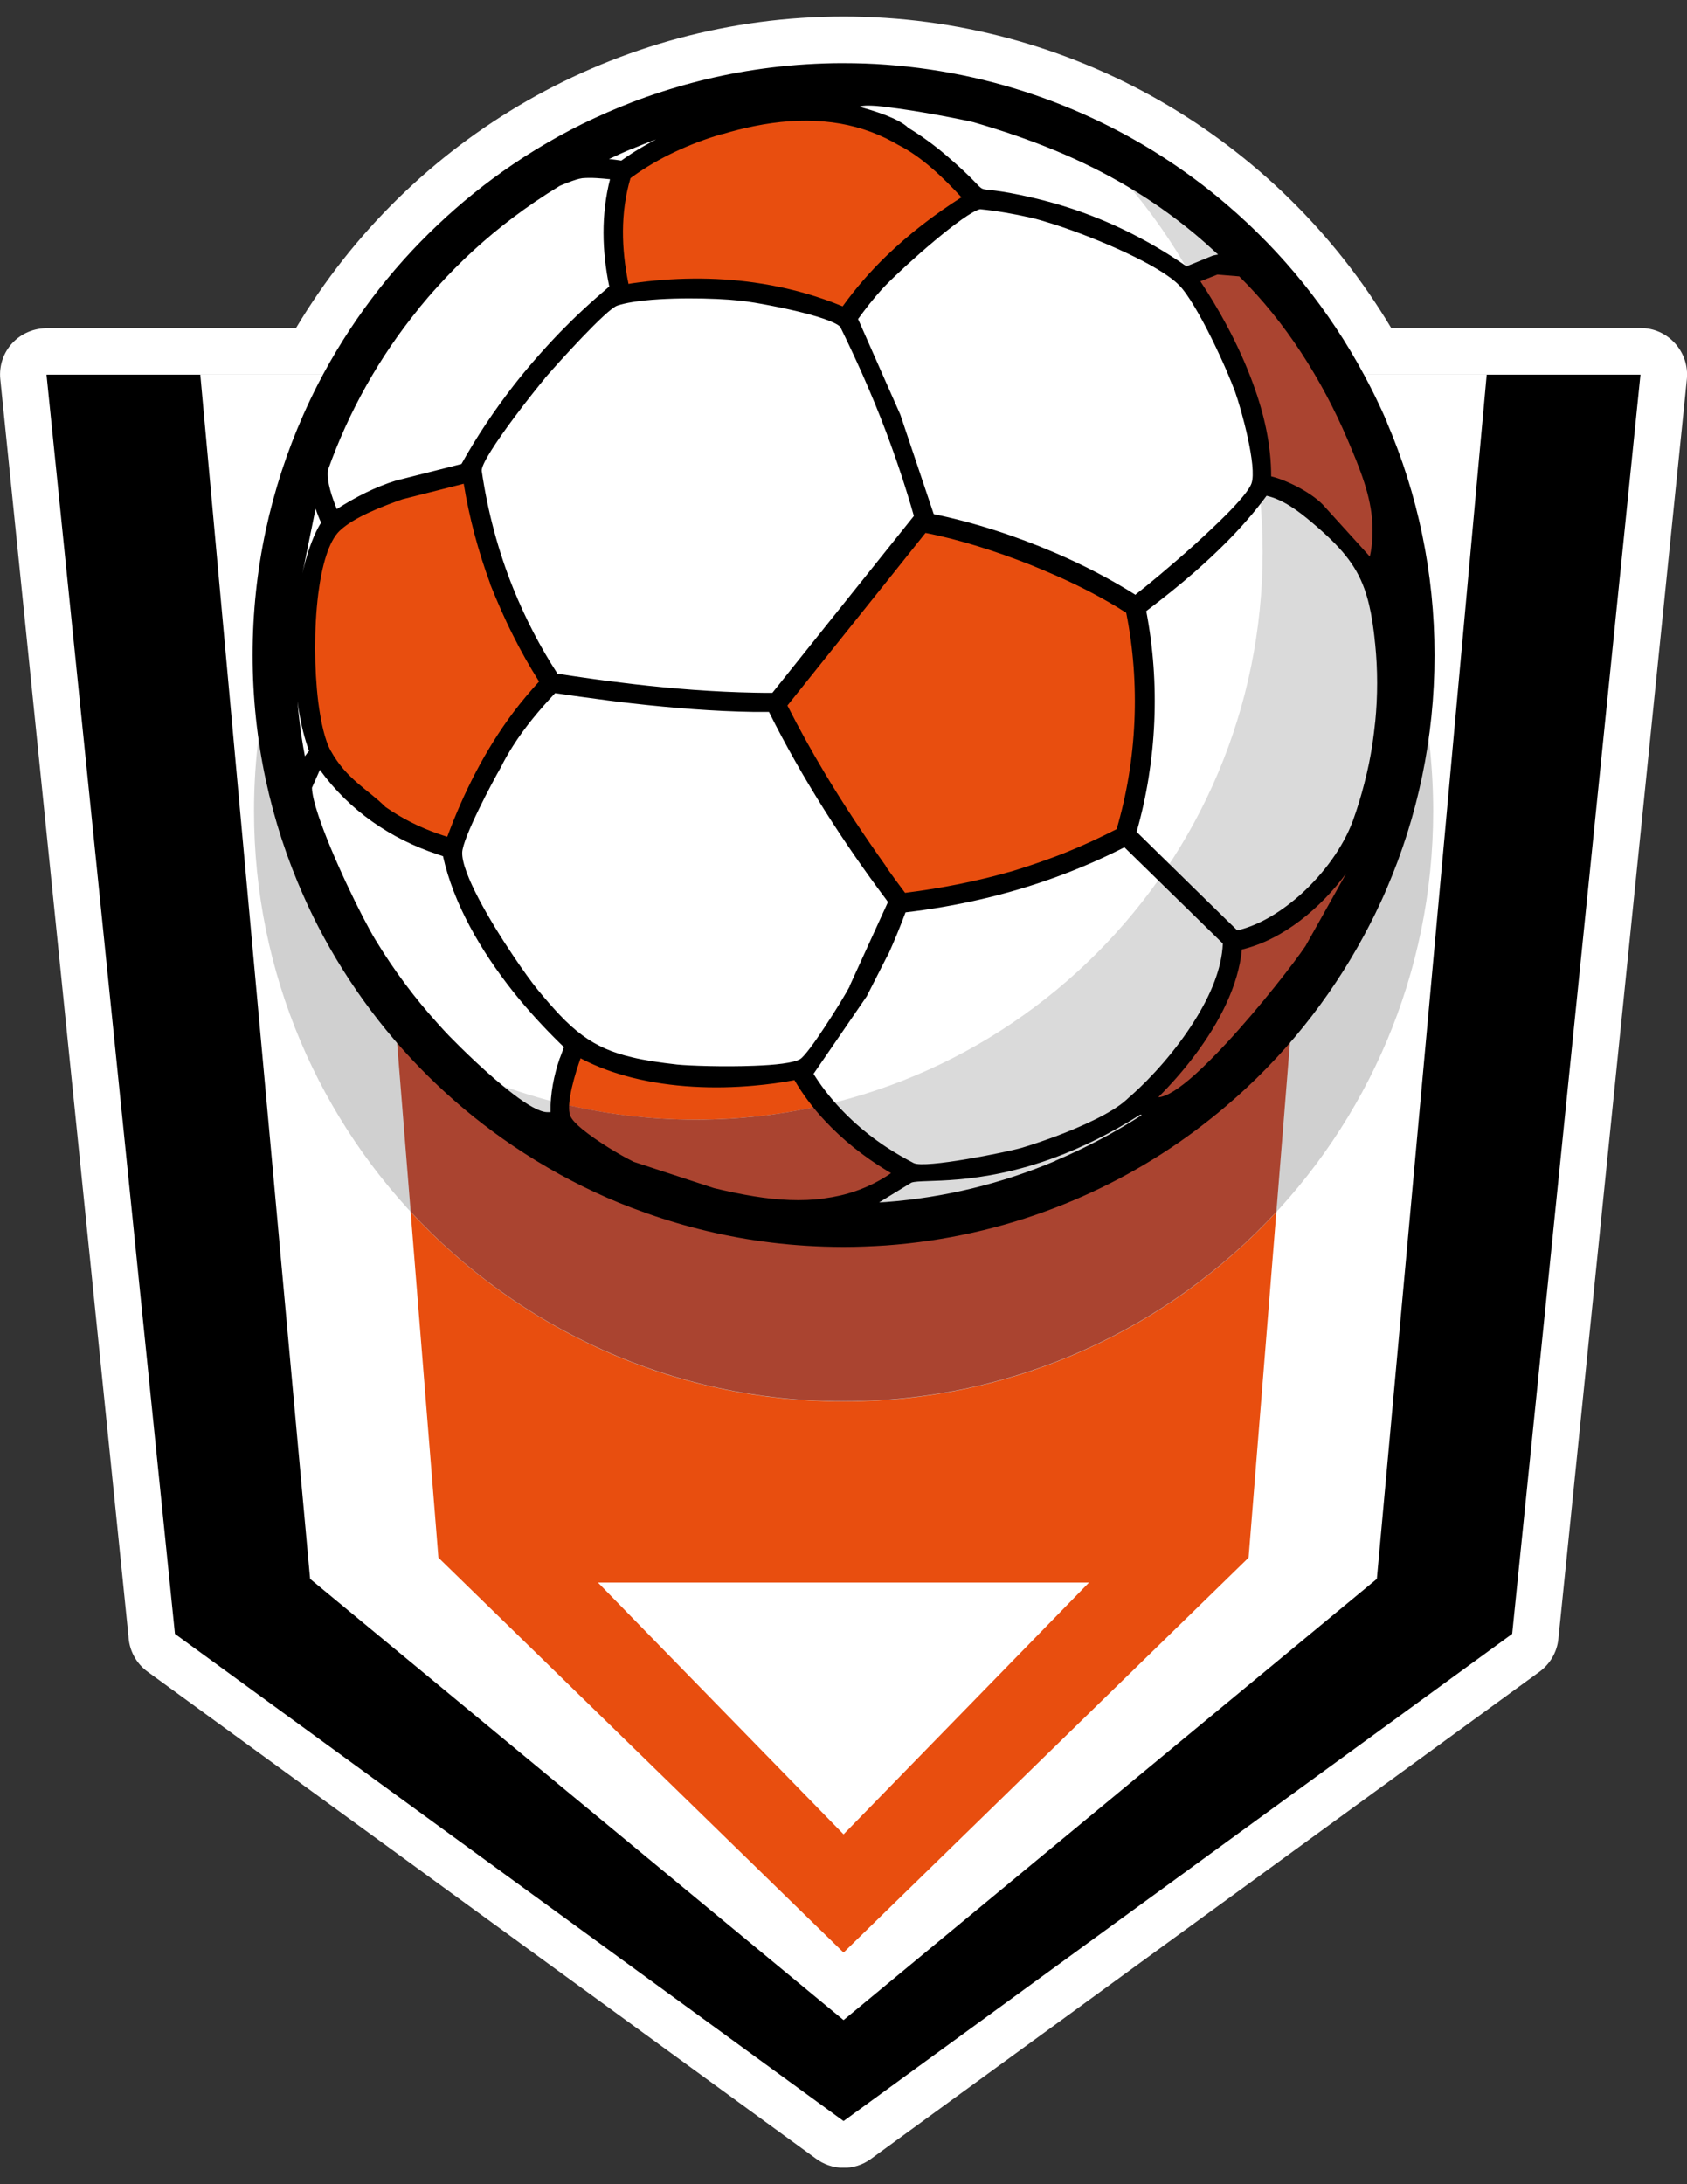 <svg width="51" height="66" viewBox="0 0 51 66" fill="none" xmlns="http://www.w3.org/2000/svg">
<rect x="0" y="0" width="51" height="66" fill="#333333" stroke="none"/>
<g id="logo" clip-path="url(#clip0_3784_2981)">
<path id="Vector" fill-rule="evenodd" clip-rule="evenodd" d="M25.502 0.5C32.355 0.5 38.604 4.128 42.058 9.912H49.598C50.428 9.912 51.078 10.632 50.995 11.463L47.112 49.519C47.071 49.934 46.849 50.29 46.54 50.516L26.328 65.237C25.816 65.611 25.133 65.583 24.654 65.218L4.464 50.516C4.1 50.253 3.901 49.847 3.883 49.431L0.009 11.459C-0.074 10.623 0.576 9.894 1.476 9.917H8.946C12.4 4.128 18.649 0.5 25.502 0.5Z" fill="white"/>
<g id="Group">
<path id="Vector_2" fill-rule="evenodd" clip-rule="evenodd" d="M25.502 64.092L5.289 49.371L1.406 11.32H49.593L45.715 49.371L25.502 64.092Z" fill="black"/>
<path id="Vector_3" fill-rule="evenodd" clip-rule="evenodd" d="M25.502 61.041L41.624 47.709L44.945 11.32H6.055L9.375 47.709L25.502 61.041Z" fill="white"/>
<path id="Vector_4" fill-rule="evenodd" clip-rule="evenodd" d="M25.502 59.001L37.746 47.068L40.619 11.32H10.381L13.254 47.068L25.502 59.001Z" fill="#E84E0F"/>
<path id="Vector_5" fill-rule="evenodd" clip-rule="evenodd" d="M25.502 55.428L32.922 47.82H18.077L25.502 55.428Z" fill="white"/>
</g>
<g id="Group_2">
<path id="Vector_6" fill-rule="evenodd" clip-rule="evenodd" d="M37.502 11.32H13.499C9.925 14.584 7.679 19.283 7.679 24.509C7.679 34.359 15.661 42.35 25.503 42.35C35.344 42.35 43.327 34.359 43.327 24.509C43.327 19.283 41.081 14.584 37.507 11.32H37.502Z" fill="#D0D0D0"/>
<path id="Vector_7" fill-rule="evenodd" clip-rule="evenodd" d="M38.586 36.617L40.352 14.644C39.54 13.42 38.581 12.303 37.502 11.315H13.498C12.419 12.303 11.46 13.42 10.648 14.639L12.415 36.612C15.671 40.134 20.328 42.341 25.503 42.341C30.677 42.341 35.33 40.134 38.59 36.612L38.586 36.617Z" fill="#AA4430"/>
</g>
<path id="Vector_8" fill-rule="evenodd" clip-rule="evenodd" d="M25.502 36.944C34.937 36.944 42.639 29.24 42.639 19.791C42.639 10.341 34.937 2.642 25.502 2.642C16.067 2.642 8.365 10.346 8.365 19.795C8.365 29.244 16.062 36.949 25.502 36.949V36.944Z" fill="white"/>
<path id="Vector_9" fill-rule="evenodd" clip-rule="evenodd" d="M16.989 34.054L16.947 32.951L17.399 31.516L19.442 32.337L22.509 32.416L24.27 32.296L25.497 33.971L27.457 35.365L26.438 36.104L24.925 36.635L20.014 35.938L16.989 34.054Z" fill="#E84E0F"/>
<path id="Vector_10" fill-rule="evenodd" clip-rule="evenodd" d="M18.783 5.079L18.529 6.621L18.737 8.795L21.319 8.67L24.298 9.132L25.585 9.575L27.536 7.396L29.579 5.887L26.743 3.68L24.441 3.232L21.287 3.856L18.783 5.079Z" fill="#E84E0F"/>
<path id="Vector_11" fill-rule="evenodd" clip-rule="evenodd" d="M9.947 15.775L11.64 14.912L14.227 14.233L15.334 18.12L16.657 20.645L14.748 23.235L13.641 25.765L11.303 24.44L9.763 22.833L9.182 20.401L9.426 17.562L9.947 15.775Z" fill="#E84E0F"/>
<path id="Vector_12" fill-rule="evenodd" clip-rule="evenodd" d="M27.992 15.779L23.515 21.212L24.525 23.345L27.319 27.324L32.138 26.147L34.149 25.136L34.601 22.168L34.43 18.244L30.962 16.564L27.992 15.779Z" fill="#E84E0F"/>
<path id="Vector_13" fill-rule="evenodd" clip-rule="evenodd" d="M32.923 4.331C38.669 7.101 42.635 12.986 42.635 19.795C42.635 29.267 34.961 36.949 25.498 36.949C20.882 36.949 16.69 35.121 13.609 32.143C15.855 33.228 18.373 33.833 21.034 33.833C30.497 33.833 38.171 26.152 38.171 16.679C38.171 11.828 36.16 7.452 32.923 4.331Z" fill="#DADADA"/>
<path id="Vector_14" fill-rule="evenodd" clip-rule="evenodd" d="M37.298 28.257L36.907 30.016L35.767 31.821L34.568 33.21L35.251 33.524L37.382 31.719L39.844 28.816L41.126 25.954L40.919 25.829L39.738 27.011L38.29 28.026L37.298 28.257Z" fill="#AA4430"/>
<path id="Vector_15" fill-rule="evenodd" clip-rule="evenodd" d="M16.962 33.343C18.267 33.662 19.632 33.833 21.034 33.833C22.436 33.833 23.759 33.667 25.046 33.357L25.493 33.971L27.458 35.361L26.434 36.099L24.922 36.63L20.015 35.933L16.99 34.05L16.962 33.339V33.343Z" fill="#AA4430"/>
<path id="Vector_16" fill-rule="evenodd" clip-rule="evenodd" d="M37.318 7.779L36.312 8.158L35.81 8.25L36.783 9.857L37.848 12.525L38.194 14.408L38.161 14.722L39.227 15.068L40.417 16.139L41.39 17.173L41.639 17.644L41.86 16.232L41.514 13.905L39.167 9.478L37.318 7.779Z" fill="#AA4430"/>
<path id="Vector_17" d="M41.929 12.756C41.818 12.493 41.698 12.235 41.574 11.981C41.546 11.925 41.518 11.87 41.491 11.815C41.412 11.658 41.329 11.501 41.246 11.344C40.186 9.368 38.77 7.618 37.077 6.174C36.764 5.906 36.446 5.652 36.114 5.407C34.831 4.456 33.416 3.676 31.903 3.095C30.294 2.476 28.573 2.084 26.784 1.954C26.36 1.922 25.931 1.908 25.498 1.908C25.304 1.908 25.11 1.908 24.921 1.917C24.206 1.941 23.496 2.005 22.804 2.111C21.527 2.305 20.291 2.638 19.115 3.085C18.599 3.284 18.096 3.505 17.602 3.745C17.372 3.861 17.146 3.976 16.92 4.101C16.436 4.369 15.965 4.655 15.509 4.964C14.702 5.509 13.941 6.123 13.235 6.792C11.773 8.172 10.547 9.797 9.615 11.602C9.458 11.907 9.311 12.216 9.172 12.53C8.185 14.75 7.637 17.206 7.637 19.796C7.637 22.385 8.185 24.841 9.172 27.062C9.311 27.375 9.458 27.685 9.615 27.989C10.547 29.794 11.773 31.419 13.235 32.8C13.941 33.469 14.702 34.078 15.509 34.623C15.965 34.932 16.436 35.218 16.92 35.486C17.146 35.611 17.372 35.726 17.602 35.842C18.096 36.086 18.599 36.308 19.115 36.502C20.291 36.949 21.522 37.282 22.804 37.476C23.496 37.582 24.206 37.646 24.921 37.669C25.115 37.674 25.304 37.679 25.498 37.679C25.931 37.679 26.36 37.66 26.784 37.633C28.578 37.503 30.298 37.111 31.903 36.492C33.416 35.911 34.831 35.131 36.114 34.18C36.441 33.935 36.764 33.681 37.077 33.413C38.77 31.973 40.186 30.219 41.246 28.248C41.329 28.091 41.412 27.934 41.491 27.777C41.518 27.722 41.546 27.666 41.574 27.611C41.698 27.357 41.818 27.099 41.929 26.835C42.856 24.675 43.368 22.298 43.368 19.8C43.368 17.303 42.856 14.926 41.929 12.765V12.756ZM37.469 8.357C38.862 9.728 39.964 11.473 40.73 13.264C40.928 13.726 41.108 14.159 41.246 14.589C41.38 15.004 41.468 15.415 41.491 15.84C41.495 15.964 41.495 16.089 41.491 16.218C41.481 16.412 41.458 16.615 41.412 16.818L41.246 16.634L40.061 15.327C39.72 14.916 38.904 14.506 38.429 14.395C38.429 13.453 38.221 12.525 37.889 11.616C37.668 11.007 37.391 10.402 37.077 9.816C36.833 9.363 36.57 8.925 36.289 8.5L36.805 8.297L37.077 8.32L37.469 8.352V8.357ZM25.687 29.804C25.599 29.979 25.262 30.538 24.921 31.05C24.621 31.507 24.317 31.922 24.192 32.001C23.994 32.121 23.436 32.181 22.804 32.204C21.896 32.241 20.835 32.204 20.471 32.167C19.941 32.107 19.498 32.042 19.115 31.95C18.502 31.807 18.041 31.604 17.602 31.281C17.372 31.11 17.151 30.912 16.92 30.667C16.712 30.445 16.491 30.196 16.251 29.901C16.081 29.693 15.809 29.319 15.509 28.871C14.803 27.823 13.955 26.374 13.973 25.76C13.987 25.321 14.882 23.632 15.145 23.179C15.251 22.962 15.375 22.75 15.509 22.538C15.873 21.965 16.325 21.43 16.782 20.945L16.92 20.964C17.146 20.996 17.372 21.033 17.602 21.061C18.105 21.13 18.612 21.199 19.115 21.255C20.342 21.393 21.573 21.494 22.804 21.513C22.952 21.513 23.099 21.513 23.247 21.513C23.75 22.524 24.317 23.512 24.921 24.472C25.507 25.4 26.129 26.3 26.784 27.172L26.844 27.256L26.784 27.389L25.687 29.79V29.804ZM16.477 11.422C16.556 11.33 16.722 11.145 16.924 10.919C17.128 10.697 17.367 10.434 17.607 10.185C18.054 9.719 18.497 9.289 18.663 9.234C18.792 9.192 18.944 9.156 19.12 9.128C20.079 8.971 21.615 9.003 22.339 9.082C22.445 9.091 22.611 9.114 22.809 9.146C23.418 9.248 24.349 9.437 24.926 9.64C25.147 9.719 25.322 9.797 25.401 9.876C25.627 10.337 25.843 10.799 26.056 11.274C26.318 11.865 26.563 12.456 26.789 13.056C27.102 13.887 27.384 14.732 27.628 15.591L26.789 16.638L24.926 18.965L23.349 20.936C23.169 20.936 22.989 20.936 22.809 20.931C21.578 20.908 20.346 20.811 19.12 20.668C18.612 20.608 18.11 20.544 17.607 20.47C17.381 20.437 17.151 20.405 16.924 20.368L16.855 20.359C16.32 19.537 15.878 18.674 15.513 17.774C15.057 16.638 14.743 15.457 14.563 14.229C14.545 14.026 15.024 13.319 15.513 12.659C15.919 12.11 16.339 11.593 16.477 11.427V11.422ZM14.812 17.635C15.029 18.175 15.255 18.697 15.513 19.205C15.749 19.676 16.007 20.137 16.297 20.594C16.021 20.894 15.758 21.208 15.513 21.532C14.66 22.672 14.015 23.955 13.521 25.284C13.424 25.257 13.332 25.224 13.24 25.192C12.677 24.994 12.147 24.73 11.653 24.384C11.123 23.853 10.473 23.549 9.993 22.676C9.827 22.376 9.703 21.845 9.62 21.204C9.5 20.221 9.491 18.988 9.62 17.954C9.73 17.086 9.938 16.357 10.265 16.043C10.699 15.623 11.603 15.286 12.165 15.087L13.24 14.815L14.019 14.617C14.185 15.641 14.457 16.657 14.817 17.631L14.812 17.635ZM26.784 26.175C26.129 25.257 25.502 24.31 24.921 23.341C24.524 22.676 24.151 22.002 23.805 21.319L24.921 19.925L26.784 17.599L27.979 16.103C29.002 16.301 30.123 16.661 31.142 17.063C31.391 17.165 31.649 17.271 31.898 17.381C32.646 17.709 33.388 18.092 34.047 18.517C34.476 20.668 34.375 22.949 33.757 25.054C33.254 25.312 32.747 25.547 32.24 25.751C32.124 25.797 32.014 25.843 31.898 25.884C31.479 26.041 31.059 26.184 30.635 26.314C29.57 26.623 28.477 26.84 27.361 26.979C27.162 26.715 26.969 26.452 26.78 26.184L26.784 26.175ZM34.31 17.963C33.568 17.497 32.752 17.072 31.903 16.708C30.704 16.191 29.441 15.784 28.228 15.535L27.218 12.53L26.78 11.542L25.94 9.64C26.171 9.322 26.411 9.017 26.669 8.731C26.701 8.699 26.738 8.657 26.784 8.611C27.375 8.006 29.145 6.432 29.63 6.321C30.137 6.372 30.644 6.46 31.151 6.575C31.359 6.621 31.617 6.7 31.908 6.792C33.181 7.208 35.048 8.006 35.648 8.62C35.786 8.759 35.947 8.994 36.118 9.28C36.459 9.848 36.824 10.61 37.082 11.205C37.188 11.454 37.276 11.671 37.336 11.833C37.529 12.368 38.009 14.113 37.834 14.607C37.764 14.806 37.469 15.147 37.082 15.54C36.796 15.826 36.459 16.144 36.118 16.454C35.38 17.118 34.615 17.746 34.315 17.977L34.31 17.963ZM26.784 3.233C27.706 3.335 29.118 3.616 29.422 3.69C30.284 3.939 31.11 4.221 31.903 4.549C33.416 5.176 34.808 5.98 36.114 7.064C36.353 7.263 36.589 7.475 36.824 7.692C36.768 7.701 36.718 7.711 36.662 7.725L36.109 7.951L35.869 8.048C34.656 7.203 33.314 6.557 31.898 6.15C31.686 6.09 31.474 6.035 31.262 5.984C28.836 5.416 30.409 6.234 28.592 4.683C28.228 4.373 27.845 4.096 27.457 3.861C27.314 3.718 27.056 3.593 26.78 3.482C26.494 3.372 26.194 3.284 25.986 3.228C26.065 3.173 26.374 3.182 26.78 3.228L26.784 3.233ZM21.831 4.055C22.154 3.958 22.482 3.875 22.804 3.81C23.515 3.667 24.225 3.607 24.921 3.672C25.558 3.727 26.185 3.889 26.784 4.179C26.909 4.239 27.033 4.309 27.153 4.378C27.863 4.733 28.514 5.366 29.067 5.961C28.246 6.483 27.476 7.074 26.78 7.748C26.305 8.209 25.866 8.712 25.474 9.257C25.29 9.183 25.106 9.109 24.916 9.045C24.229 8.805 23.519 8.639 22.8 8.537C21.587 8.366 20.337 8.385 19.11 8.56L19 8.579C18.783 7.517 18.751 6.432 19.06 5.384L19.11 5.347C19.908 4.766 20.867 4.332 21.827 4.05L21.831 4.055ZM19.12 4.493C19.355 4.396 19.595 4.299 19.834 4.212C19.585 4.341 19.35 4.479 19.12 4.622C19.004 4.696 18.894 4.775 18.783 4.853C18.659 4.835 18.534 4.816 18.41 4.807C18.645 4.696 18.884 4.586 19.12 4.489V4.493ZM12.654 9.326C12.843 9.096 13.037 8.869 13.24 8.648C13.922 7.895 14.679 7.198 15.513 6.571C15.956 6.238 16.417 5.924 16.901 5.629L16.924 5.615C16.924 5.615 17.399 5.407 17.607 5.384C17.888 5.361 18.179 5.389 18.442 5.416C18.17 6.478 18.197 7.591 18.419 8.657C18.142 8.892 17.87 9.132 17.607 9.377C17.372 9.594 17.146 9.82 16.924 10.046C16.427 10.563 15.951 11.104 15.513 11.667C14.937 12.41 14.411 13.195 13.95 14.021L13.24 14.201L11.976 14.52C11.354 14.709 10.736 15.027 10.182 15.383C10.049 15.05 9.869 14.566 9.915 14.201C10.537 12.451 11.46 10.794 12.659 9.326H12.654ZM9.172 17.183L9.541 15.369C9.564 15.438 9.587 15.507 9.615 15.577C9.643 15.65 9.675 15.724 9.707 15.794C9.675 15.84 9.647 15.895 9.615 15.95C9.435 16.288 9.278 16.754 9.172 17.197C9.14 17.331 9.112 17.46 9.089 17.585L9.172 17.183ZM9.219 22.856C9.2 22.764 9.186 22.672 9.168 22.579C9.089 22.118 9.029 21.651 8.993 21.185C9.034 21.513 9.094 21.831 9.168 22.122C9.219 22.321 9.278 22.515 9.343 22.69C9.297 22.745 9.255 22.796 9.219 22.852V22.856ZM16.924 31.969C16.745 32.495 16.634 33.044 16.643 33.607C16.611 33.607 16.579 33.607 16.546 33.607C16.316 33.607 15.933 33.381 15.513 33.058C14.766 32.49 13.899 31.632 13.576 31.299C13.461 31.179 13.351 31.059 13.24 30.935C12.543 30.168 11.912 29.323 11.354 28.405C10.948 27.74 10.016 25.829 9.62 24.624C9.504 24.278 9.435 23.987 9.431 23.803L9.62 23.378L9.67 23.262C10.565 24.495 11.81 25.349 13.24 25.82C13.291 25.838 13.341 25.852 13.392 25.871C13.71 27.306 14.531 28.728 15.513 29.965C15.961 30.528 16.445 31.05 16.924 31.521L17.049 31.641C17.008 31.752 16.966 31.862 16.924 31.978V31.969ZM24.921 36.215C24.229 36.308 23.515 36.266 22.804 36.151C22.398 36.086 21.988 35.998 21.582 35.901L19.147 35.103L19.115 35.084C18.765 34.914 18.045 34.484 17.602 34.12C17.423 33.972 17.289 33.834 17.243 33.723C17.091 33.367 17.418 32.343 17.552 31.978L17.602 32.005C18.068 32.245 18.58 32.43 19.115 32.564C20.291 32.859 21.591 32.915 22.804 32.804C23.219 32.767 23.63 32.712 24.017 32.638C24.271 33.072 24.575 33.478 24.921 33.847C25.465 34.434 26.102 34.941 26.784 35.357C26.835 35.389 26.886 35.417 26.936 35.449C26.886 35.486 26.835 35.518 26.784 35.551C26.189 35.925 25.562 36.128 24.921 36.211V36.215ZM31.903 35.08C30.275 35.768 28.55 36.188 26.784 36.322C26.715 36.326 26.646 36.331 26.577 36.335L26.784 36.206L27.554 35.735C27.9 35.615 29.533 35.855 31.908 34.969C32.687 34.678 33.55 34.267 34.472 33.681L34.518 33.695C33.679 34.235 32.807 34.692 31.903 35.075V35.08ZM34.172 33.123L34.047 33.238C33.614 33.63 32.706 34.041 31.903 34.341C31.516 34.484 31.156 34.604 30.889 34.683C30.427 34.817 27.965 35.315 27.623 35.145C27.338 34.997 27.056 34.835 26.784 34.655C26.074 34.184 25.433 33.598 24.921 32.924C24.806 32.772 24.695 32.61 24.594 32.449L24.921 31.973L26.203 30.104L26.784 28.963L26.872 28.797C27.056 28.386 27.222 27.98 27.375 27.569C28.933 27.385 30.45 27.038 31.908 26.508C32.618 26.249 33.314 25.949 33.992 25.603L36.118 27.68L36.967 28.511C36.939 29.259 36.598 30.071 36.118 30.833C35.56 31.729 34.818 32.555 34.177 33.123H34.172ZM39.48 28.567C39.13 29.088 38.096 30.422 37.077 31.521C36.745 31.876 36.418 32.209 36.114 32.481C35.662 32.883 35.27 33.146 35.016 33.155C35.389 32.781 35.768 32.356 36.114 31.895C36.487 31.401 36.824 30.865 37.077 30.316C37.322 29.785 37.492 29.236 37.543 28.691C38.793 28.396 39.937 27.426 40.697 26.392L39.475 28.571L39.48 28.567ZM41.574 21.808C41.551 22.03 41.523 22.256 41.491 22.478C41.431 22.879 41.348 23.276 41.246 23.669C41.149 24.052 41.034 24.426 40.9 24.8C40.591 25.626 40.01 26.397 39.355 26.997C38.793 27.505 38.115 27.948 37.405 28.114L37.077 27.796L36.114 26.854L34.361 25.137C34.974 22.985 35.076 20.659 34.652 18.466C35.145 18.092 35.639 17.7 36.114 17.285C36.446 16.994 36.768 16.694 37.077 16.384C37.516 15.941 37.926 15.475 38.29 14.981C38.784 15.092 39.245 15.434 39.669 15.794C40.532 16.523 40.983 17.058 41.246 17.788C41.352 18.083 41.431 18.411 41.491 18.799C41.518 18.983 41.546 19.182 41.565 19.394L41.574 19.468C41.652 20.244 41.652 21.033 41.574 21.818V21.808Z" fill="black"/>
</g>
<defs>
<clipPath id="clip0_3784_2981">
<rect width="51" height="65" fill="white" transform="translate(0 0.5)"/>
</clipPath>
</defs>
</svg>

